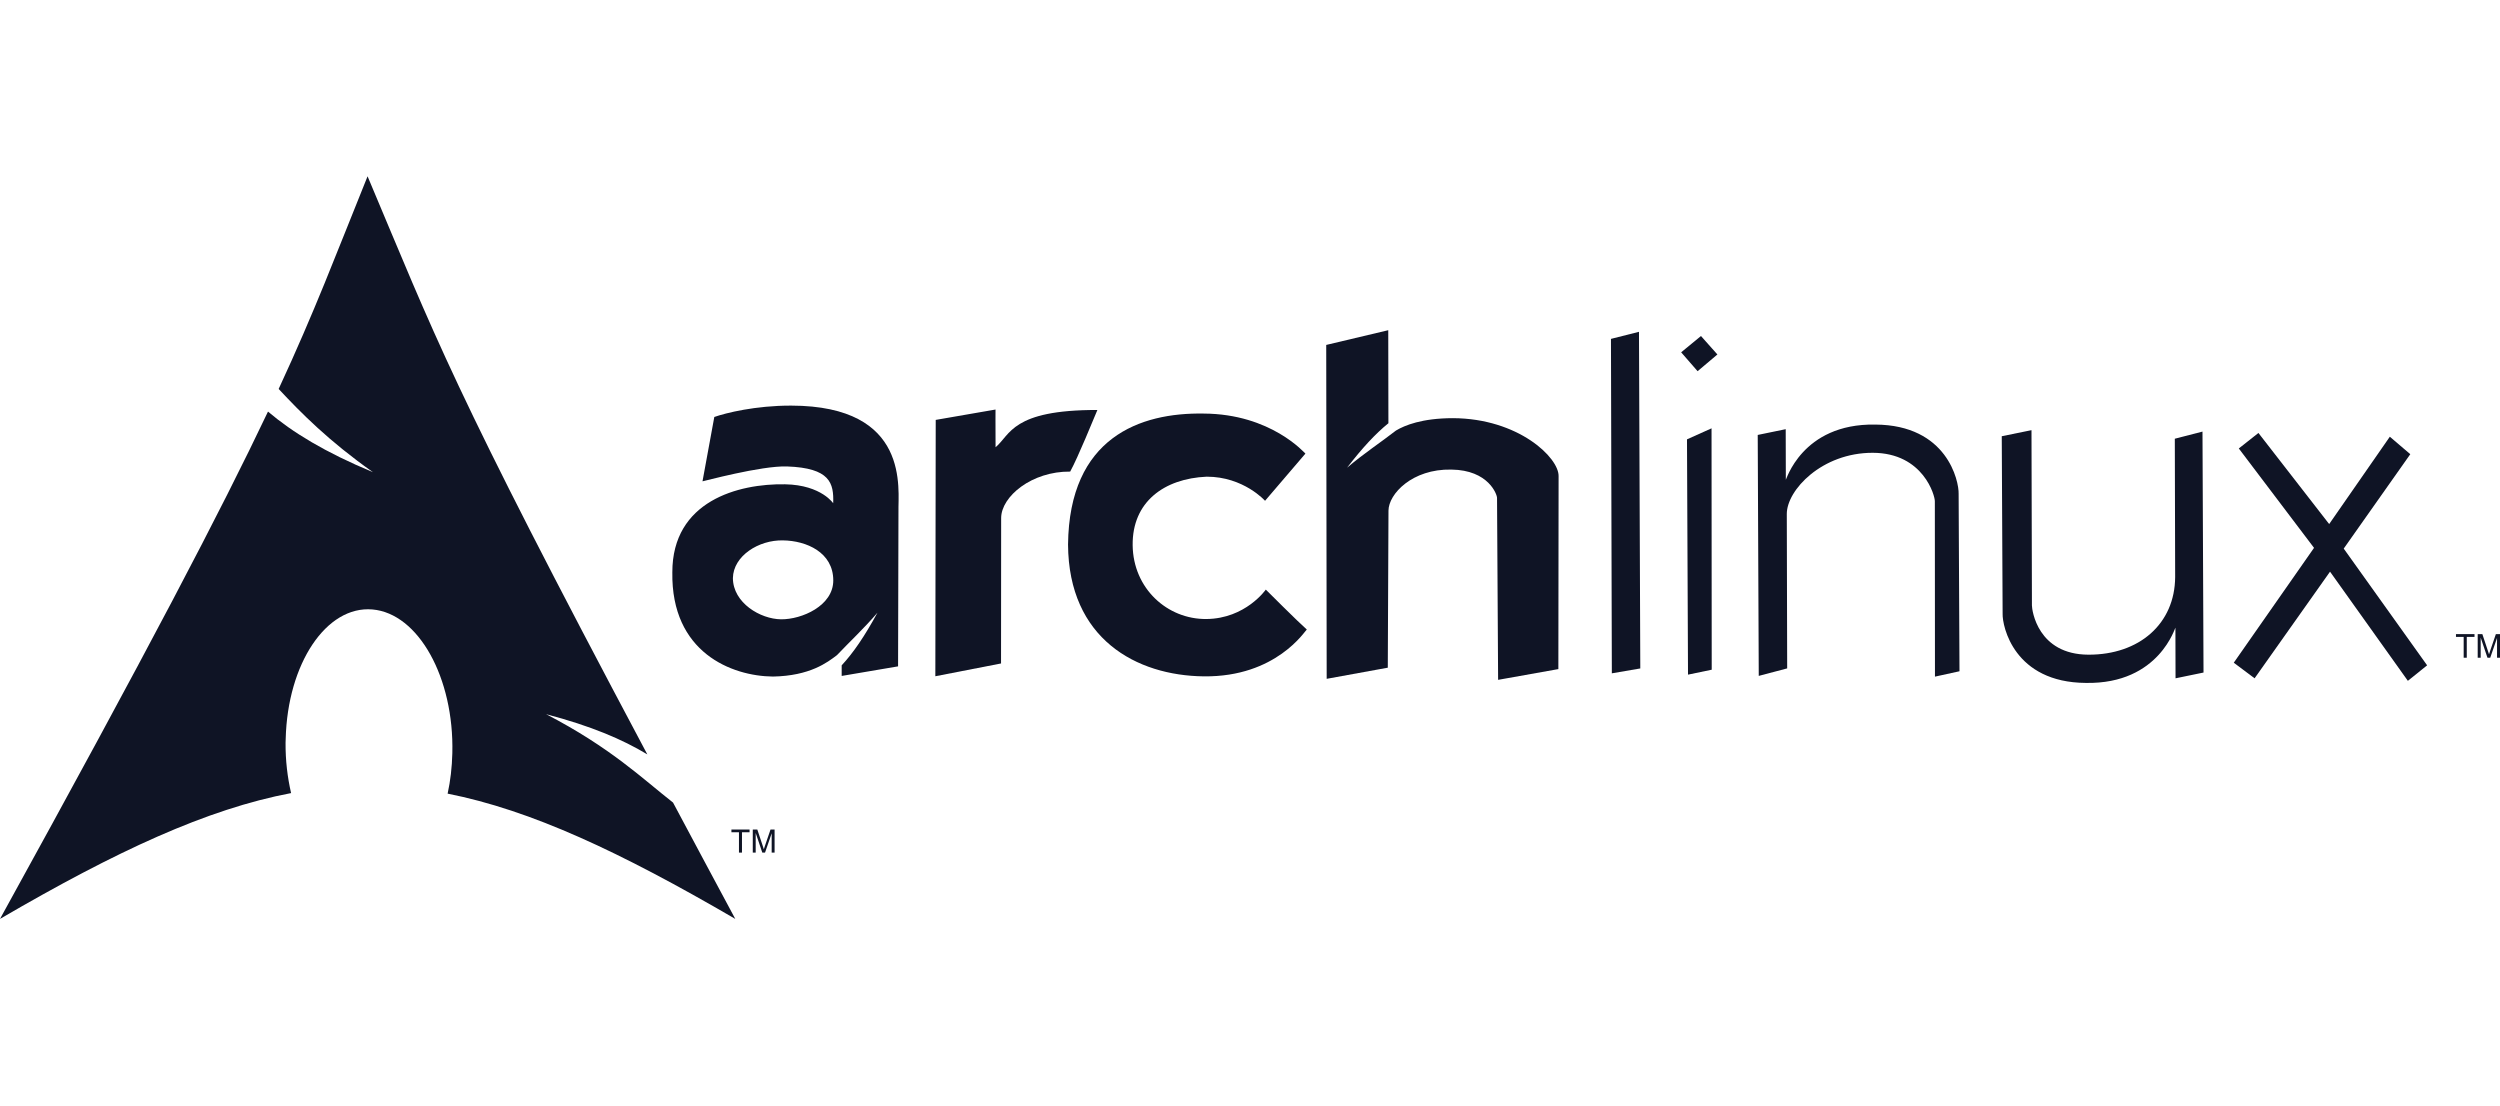<svg width="226" height="100" viewBox="0 0 226 100" fill="none" xmlns="http://www.w3.org/2000/svg">
<g clip-path="url(#clip0_1685_1808)">
<path fill-rule="evenodd" clip-rule="evenodd" d="M71.519 36.667C68.29 36.662 65.609 37.33 64.573 37.695L63.506 43.512C63.504 43.534 68.817 42.082 71.157 42.167C75.032 42.308 75.388 43.663 75.32 45.491C75.387 45.598 74.321 43.839 70.969 43.78C66.739 43.706 60.771 45.292 60.779 51.738C60.665 58.989 66.143 61.122 69.874 61.161C73.228 61.099 74.801 59.879 75.662 59.224C76.794 58.029 78.089 56.828 79.324 55.386C78.155 57.53 77.142 59.012 76.088 60.147V61.105L81.186 60.239L81.221 46.245C81.169 44.264 82.346 36.685 71.519 36.667ZM70.787 48.851C72.9 48.88 75.324 49.932 75.328 52.464C75.338 54.766 72.471 56.005 70.606 55.985C68.74 55.965 66.265 54.504 66.254 52.259C66.29 50.253 68.588 48.799 70.787 48.851Z" fill="#0F1425"/>
<path fill-rule="evenodd" clip-rule="evenodd" d="M84.589 37.959L84.555 61.133L90.494 59.977L90.504 46.838C90.505 44.882 93.273 42.596 96.745 42.632C97.481 41.286 98.867 37.845 99.204 37.063C91.447 37.044 91.349 39.314 89.999 40.431C89.985 38.3 89.995 37.022 89.995 37.022L84.589 37.959Z" fill="#0F1425"/>
<path fill-rule="evenodd" clip-rule="evenodd" d="M118.01 41.005C117.953 40.978 114.912 37.414 108.8 37.386C103.075 37.29 96.654 39.531 96.551 49.225C96.601 57.748 102.719 61.078 108.833 61.143C115.375 61.212 117.978 57.013 118.134 56.908C117.353 56.225 114.429 53.3 114.429 53.3C114.429 53.3 112.603 55.925 109.06 55.959C105.516 55.993 102.436 53.193 102.392 49.286C102.347 45.379 105.224 43.262 109.087 43.092C112.431 43.091 114.36 45.272 114.36 45.272L118.01 41.005Z" fill="#0F1425"/>
<path fill-rule="evenodd" clip-rule="evenodd" d="M125.498 29.851L119.891 31.182L119.932 61.366L125.456 60.359L125.519 46.154C125.531 44.665 127.653 42.377 131.196 42.45C134.584 42.485 135.341 44.73 135.332 45.013L135.429 61.458L140.876 60.486L140.897 43.048C140.933 41.37 137.258 37.827 131.349 37.802C128.542 37.806 126.987 38.448 126.195 38.922C124.841 39.977 123.294 40.989 121.774 42.281C123.179 40.457 124.359 39.197 125.512 38.26L125.498 29.851Z" fill="#0F1425"/>
<path fill-rule="evenodd" clip-rule="evenodd" d="M145.631 30.635L148.164 29.996L148.283 60.427L145.71 60.869L145.631 30.635Z" fill="#0F1425"/>
<path fill-rule="evenodd" clip-rule="evenodd" d="M152.504 39.718L154.723 38.721L154.739 60.541L152.596 60.988L152.504 39.718ZM151.977 31.849L153.767 30.376L155.253 32.044L153.463 33.556L151.977 31.849Z" fill="#0F1425"/>
<path fill-rule="evenodd" clip-rule="evenodd" d="M158.898 39.319L161.428 38.797L161.439 43.359C161.44 43.555 162.829 38.263 169.528 38.381C176.032 38.417 177.095 43.501 177.06 44.641L177.138 60.682L174.92 61.168L174.91 45.323C174.935 44.861 173.897 40.948 169.3 40.933C164.705 40.92 161.521 44.303 161.526 46.465L161.561 60.423L158.991 61.101L158.898 39.319Z" fill="#0F1425"/>
<path fill-rule="evenodd" clip-rule="evenodd" d="M199.198 60.798L196.669 61.319L196.657 56.758C196.657 56.562 195.267 61.854 188.569 61.736C182.065 61.699 181.001 56.616 181.037 55.476L180.959 39.435L183.647 38.887L183.686 54.731C183.687 55.164 184.2 59.169 188.796 59.183C193.391 59.197 196.611 56.389 196.634 52.162L196.603 39.661L199.105 39.016L199.198 60.798Z" fill="#0F1425"/>
<path fill-rule="evenodd" clip-rule="evenodd" d="M204.162 39.14L202.388 40.541L209.188 49.527L201.933 59.909L203.815 61.319L210.635 51.678L217.671 61.547L219.412 60.146L211.872 49.593L217.89 41.059L216.04 39.48L210.557 47.376L204.162 39.14Z" fill="#0F1425"/>
<path fill-rule="evenodd" clip-rule="evenodd" d="M33.228 15.937C30.269 23.262 28.484 28.054 25.19 35.162C27.21 37.324 29.689 39.842 33.715 42.686C29.387 40.887 26.434 39.081 24.227 37.207C20.011 46.091 13.405 58.746 0 83.069C10.536 76.926 18.703 73.14 26.315 71.695C25.988 70.275 25.802 68.74 25.815 67.138L25.827 66.797C25.994 59.981 29.506 54.739 33.666 55.095C37.825 55.451 41.058 61.268 40.891 68.084C40.86 69.367 40.717 70.601 40.466 71.745C47.995 73.233 56.075 77.01 66.469 83.069C64.419 79.259 62.59 75.824 60.843 72.553C58.091 70.4 55.221 67.597 49.367 64.562C53.391 65.618 56.272 66.837 58.518 68.198C40.757 34.806 39.319 30.369 33.228 15.937Z" fill="#0F1425"/>
<path d="M222.716 59.459V57.576H222.02V57.324H223.695V57.576H222.996V59.459H222.716Z" fill="#0F1425"/>
<path d="M223.984 59.459V57.324H224.405L224.906 58.836C224.952 58.977 224.986 59.082 225.007 59.152C225.031 59.074 225.068 58.96 225.119 58.81L225.626 57.324H226.002V59.459H225.732V57.672L225.118 59.459H224.866L224.254 57.642V59.459H223.984Z" fill="#0F1425"/>
<path d="M66.802 77.076V75.236H66.121V74.989H67.759V75.236H67.075V77.076H66.802Z" fill="#0F1425"/>
<path d="M68.051 77.076V74.989H68.462L68.952 76.467C68.997 76.604 69.03 76.707 69.05 76.776C69.074 76.7 69.11 76.588 69.16 76.441L69.655 74.989H70.023V77.076H69.759V75.329L69.159 77.076H68.912L68.314 75.3V77.076H68.051Z" fill="#0F1425"/>
</g>
<defs>
<clipPath id="clip0_1685_1808">
<rect width="226" height="100" fill="white"/>
</clipPath>
</defs>
</svg>
